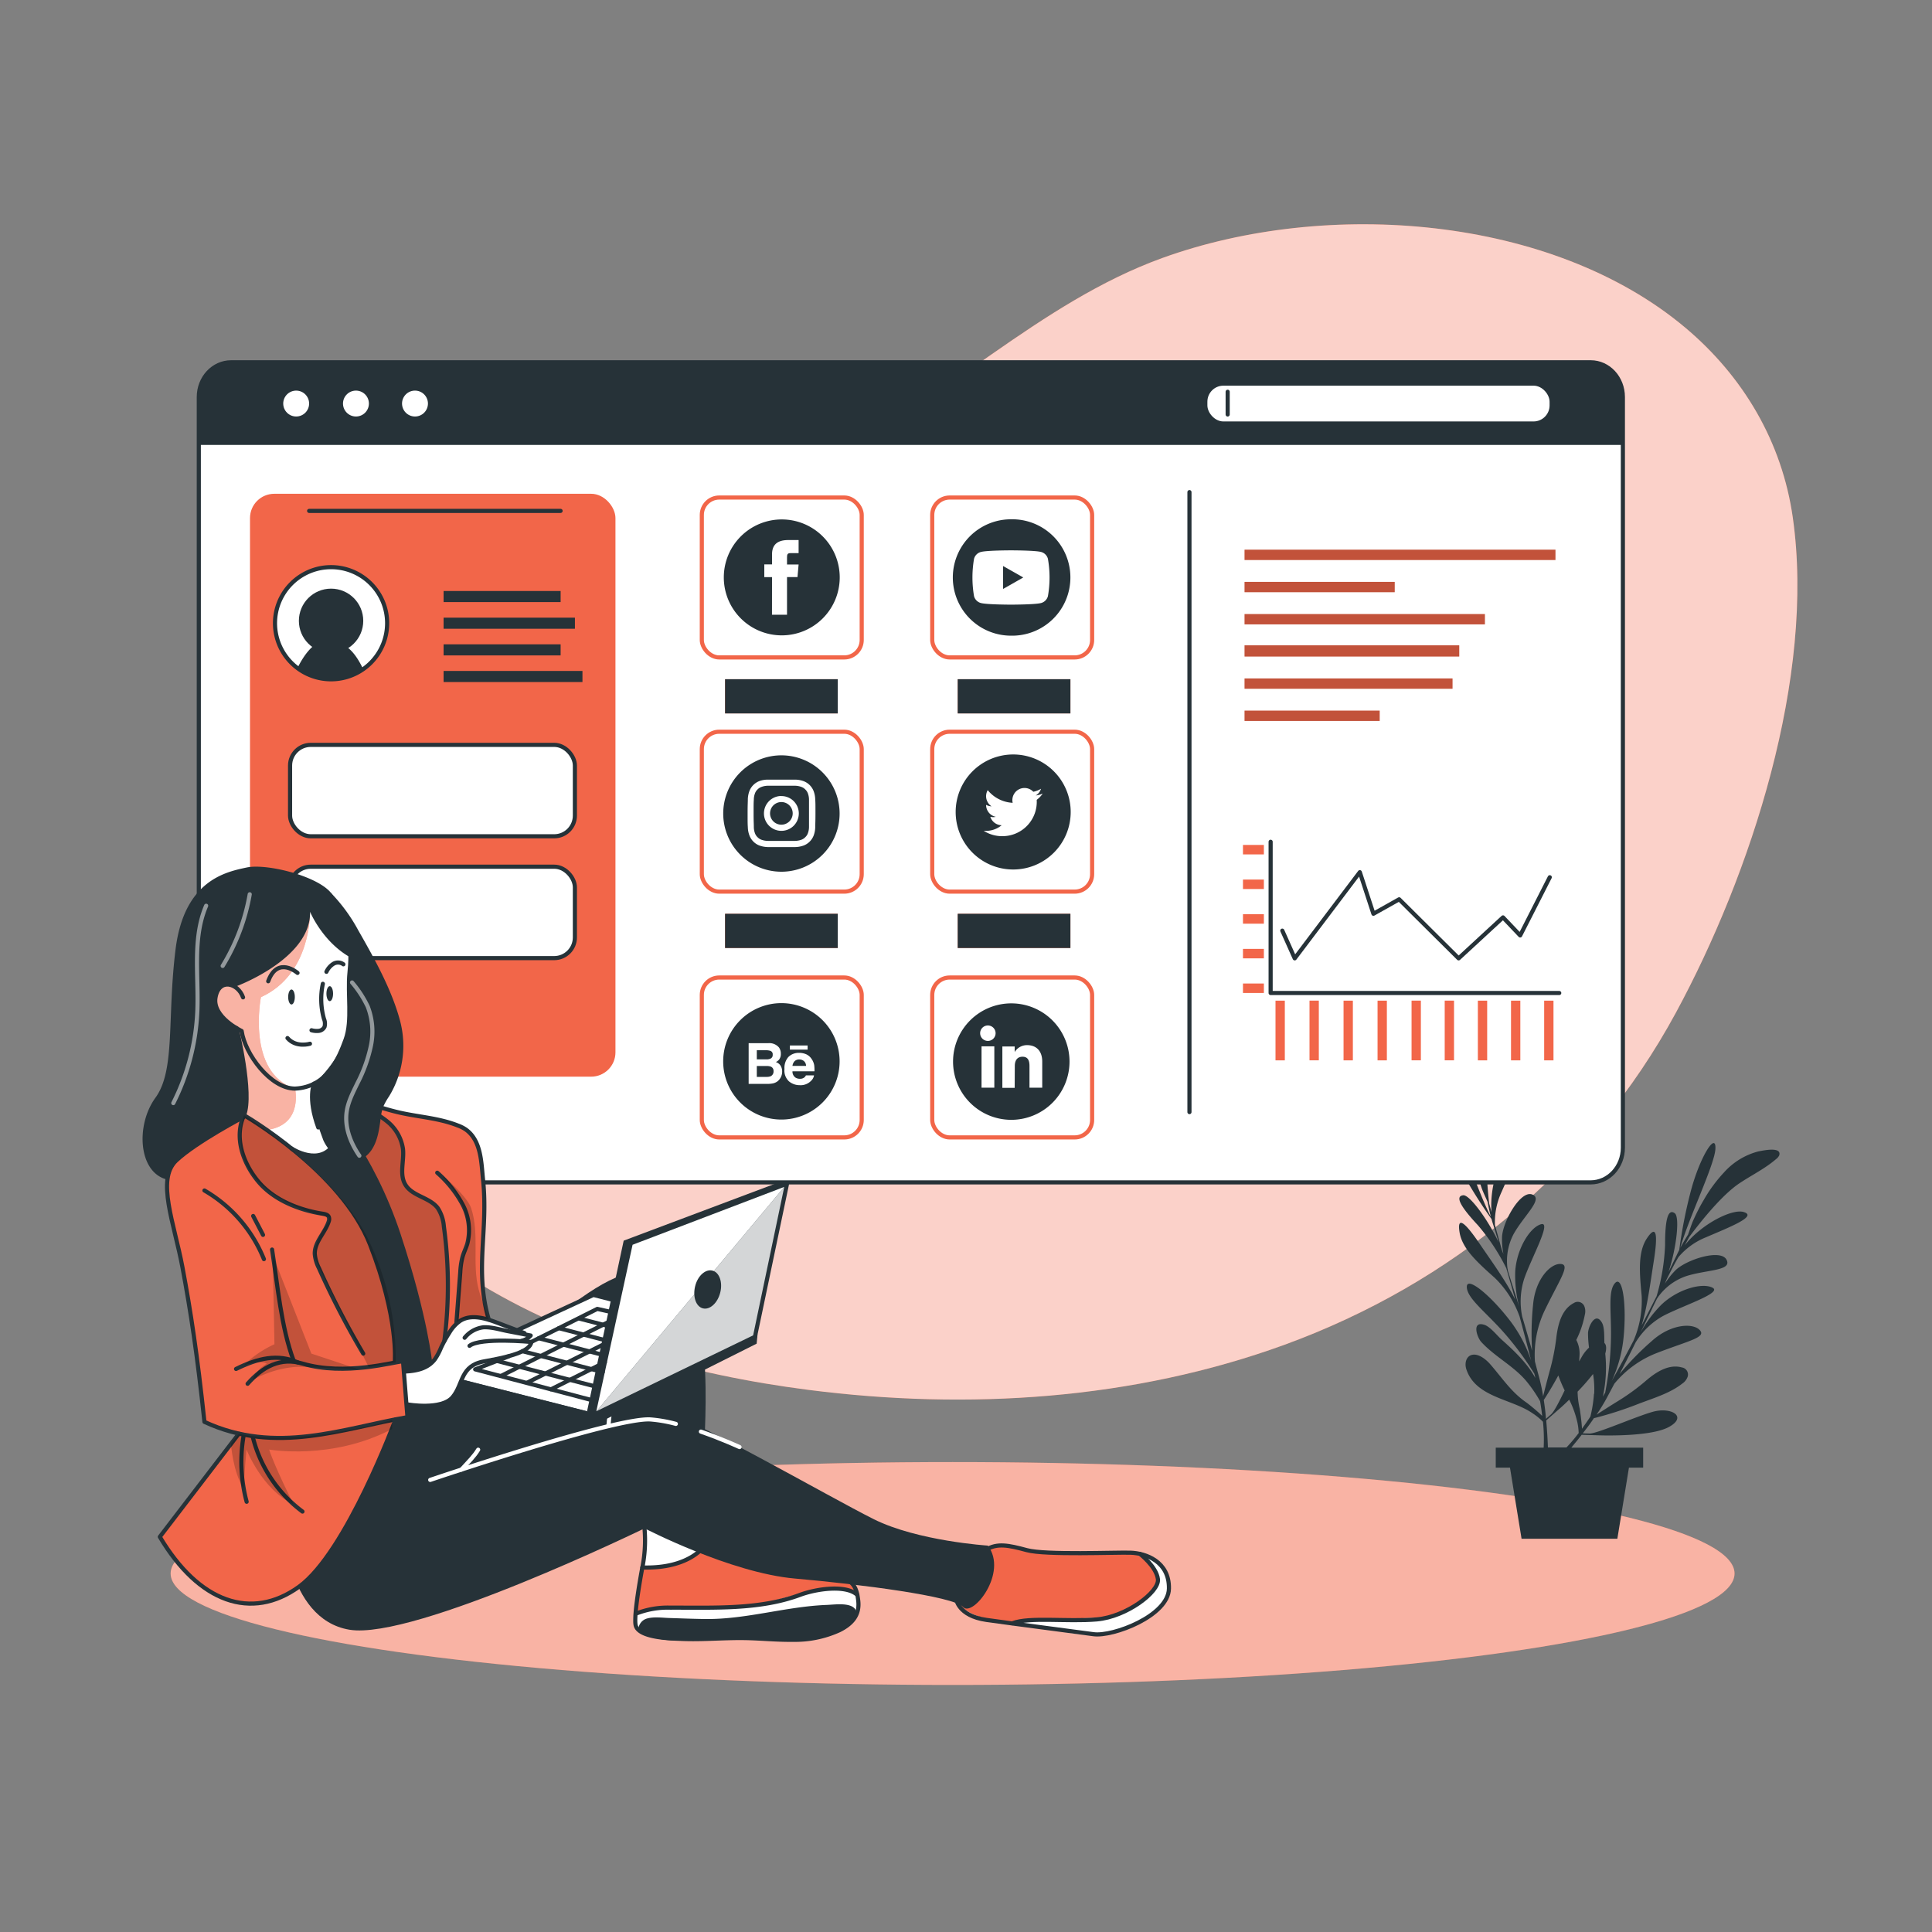 <svg viewBox="0 0 500 500" xmlns="http://www.w3.org/2000/svg"><rect x="0" y="0" width="500" height="500" fill="#808080" stroke="none"/><g id="freepik--background-simple--inject-1073"><path style="fill:#F26649" d="M436.14,84.79c-34.53-29-92.66-33.47-135.39-18-31.83,11.55-56.48,37.3-87,52-21.52,10.33-45.28,14.84-68.22,21.49-24.87,7.21-48.74,16.52-65.08,37.7-18.09,23.44-22.9,54.39-14.6,82.59,8.69,29.51,30.28,54.2,56.37,70.49s56.46,24.71,87,28.64C250.53,365,293.35,362.27,332.5,348c43-15.71,79.26-45.39,101.2-85.88,19.44-35.89,36.13-86.95,30.28-128.15C461.2,114.39,451.18,97.43,436.14,84.79Z"></path><path style="fill:#fff;opacity:0.7" d="M436.14,84.79c-34.53-29-92.66-33.47-135.39-18-31.83,11.55-56.48,37.3-87,52-21.52,10.33-45.28,14.84-68.22,21.49-24.87,7.21-48.74,16.52-65.08,37.7-18.09,23.44-22.9,54.39-14.6,82.59,8.69,29.51,30.28,54.2,56.37,70.49s56.46,24.71,87,28.64C250.53,365,293.35,362.27,332.5,348c43-15.71,79.26-45.39,101.2-85.88,19.44-35.89,36.13-86.95,30.28-128.15C461.2,114.39,451.18,97.43,436.14,84.79Z"></path></g><g id="freepik--Shadow--inject-1073"><ellipse style="fill:#F26649" ry="28.84" rx="202.37" cy="407.22" cx="246.53"></ellipse><ellipse style="fill:#fff;opacity:0.5" ry="28.84" rx="202.37" cy="407.22" cx="246.53"></ellipse></g><g id="freepik--Plant--inject-1073"><g id="freepik--plant--inject-1073"><path style="fill:#263238" d="M455,298a18,18,0,0,0-8.79,5.38,38,38,0,0,0-5.31,7.22c-1,1.65-1.83,3.36-2.63,5.09-.52,1.13-.92,2.54-1.41,3.83-.71,1.15-1.42,2.33-2,3.43,2.12-7.65,9-21.73,9.09-25.73.14-4.36-4,2.12-6.36,11a123.73,123.73,0,0,0-3,15.27c-.24.46-.45.89-.64,1.3-.43.89-1.16,2.4-2.13,4.38,2.13-6.5,2.9-14.21,1.62-15.17-1.86-1.38-2.53,2-2.52,8.26a54.15,54.15,0,0,1-2.19,13.19c-1.17,2.31-2.48,4.86-3.88,7.55,1.47-4.68,2.32-11.42,3.12-16.47,1.17-7.35.67-9.64-1.71-6.11s-2,8.65-1.4,14.91A26,26,0,0,1,422.74,347c-1.79,3.4-3.69,6.92-5.61,10.38a35.36,35.36,0,0,0,3.05-11.22c.83-8.49-.26-16.29-2.23-14.08s-.8,8.12-1.06,15.31a81.89,81.89,0,0,1-1.47,13l-.6,1.06a35.5,35.5,0,0,0,.62-11.12c.39-1.42.25-2.33-.22-2.76-.07-1.6.06-4-.62-5.23-1.72-3.07-3.6,1.06-3.62,2.69a27.4,27.4,0,0,0,.26,3.73,9.75,9.75,0,0,0-1.72,2.12c-.26.44-.53.92-.82,1.45,0-.51.06-1.06.08-1.55a7.61,7.61,0,0,0-.84-4,25.1,25.1,0,0,0,2.21-6.52A3.51,3.51,0,0,0,410,338a1.84,1.84,0,0,0-2.44-.92,3.07,3.07,0,0,0-.31.17c-3.26,1.73-4.13,5.89-4.51,9.23A56,56,0,0,1,401,355c-.67,2.51-1.26,4.78-1.64,6.36a45.31,45.31,0,0,0-1.06-5c-.37-1.37-.72-2.69-1.06-4a26.56,26.56,0,0,1,2.63-13.44c3.86-7.94,6.65-11.68,4-11.81s-6.56,4-7.11,10.54a72,72,0,0,0-.25,11.93c-.85-3-1.69-5.91-2.56-8.83a19.27,19.27,0,0,1,.48-9.71c1.82-5.39,7.26-15,4.4-14.21s-6.3,6.31-6.69,12.19a32.21,32.21,0,0,0,1,9.12q-.93-3.06-2-6.36c-.3-1-.62-2-.93-3a1.25,1.25,0,0,0-.08-.53,14.89,14.89,0,0,1,1.57-8.84c2.74-4.92,7.83-9.15,4.83-10.28S389,316,388.73,320a19.21,19.21,0,0,0,.36,4.54l-.37-.93c-.65-2.3-1.28-4.57-1.83-6.58a18.53,18.53,0,0,1,1.74-8.61c2.68-6.14,6.08-13.15,2.61-11.37-2.8,1.45-5.82,9.72-5.23,16.71-.23-.92-.45-1.7-.62-2.34-.45-4-1.31-13.42,0-19,.86-3.74,2.27-7.29,2.7-11.14A2.4,2.4,0,0,0,388,280c-.94-2.32-4,2.2-4.46,2.94a18,18,0,0,0-2.75,9.95,38.06,38.06,0,0,0,1.06,8.89q.64,2.79,1.55,5.52c.38,1.17,1.06,2.48,1.58,3.75.26,1.33.55,2.68.86,3.89-3.67-7.1-8.32-22.09-10.92-25.14-2.87-3.27-1.48,4.34,2.82,12.39A124.86,124.86,0,0,0,386,315.48c.14.5.28,1,.42,1.39.29.94.79,2.55,1.43,4.66-2.92-6.17-7.58-12.37-9.17-12.2-2.29.26-.47,3.19,3.8,7.76a54.13,54.13,0,0,1,7.35,11.12c.72,2.5,1.51,5.24,2.32,8.16-2.13-4.42-6.11-9.93-9-14.16-4.16-6.17-6.09-7.51-5.42-3.31s4.46,7.67,9.17,11.86a26.23,26.23,0,0,1,6.38,10c1,3.7,2,7.57,3,11.42a35.53,35.53,0,0,0-5.42-10.3c-5.2-6.79-11.32-11.74-11.25-8.79s4.95,6.49,9.69,11.89a78.91,78.91,0,0,1,7.77,10.5c.1.38.19.77.28,1.15-2.12-3.89-5.51-7.06-8.8-10-1.16-1.06-2.91-3.29-4.4-3.77-3.34-1.06-1.9,3.24-.8,4.44,3.57,3.9,8.6,6.31,11.9,10.42a35.7,35.7,0,0,1,3.33,4.92c.23,1.35.4,2.61.54,3.79q-1.9-1.8-4-3.4c-4-2.71-6.37-6.44-9.48-10-.93-1.06-2.51-2.38-4-2.45-2.12-.09-2.75,2.13-2.12,3.88,2.45,7.21,11.67,7.53,17.08,11.28a15.56,15.56,0,0,1,2.72,2.21,44.09,44.09,0,0,1,.18,6.7h-12.4v5.17h3.68l3,18.4h24.79l3-18.4h3.68v-5.17H406.66c.85-1.06,1.76-2.12,2.68-3.33l3.92.12s13.63.59,18.63-2.13.54-5.3-4.25-3.91S413.45,371,411.37,371l-1.76-.05c1-1.27,2-2.58,2.88-3.92a93.33,93.33,0,0,0,11.05-3.52c3.91-1.55,8.49-2.8,11.82-5.43a3.58,3.58,0,0,0,1.4-1.78,1.85,1.85,0,0,0-1.17-2.33,2,2,0,0,0-.33-.08c-3.57-1-7.05,1.48-9.55,3.66a56.4,56.4,0,0,1-7,5.06c-2.21,1.36-4.19,2.64-5.53,3.51,1-1.47,1.9-2.94,2.67-4.37.67-1.26,1.32-2.46,1.93-3.63a26.77,26.77,0,0,1,11.1-8c8.24-3.18,12.81-4,11-5.91s-7.54-1.56-12.4,2.85a71.67,71.67,0,0,0-8.34,8.55c1.45-2.8,2.81-5.48,4.16-8.2a19.38,19.38,0,0,1,7-6.78c5-2.68,15.52-6,12.91-7.37s-8.91.3-13.19,4.34a32.14,32.14,0,0,0-5.5,7.36c.94-1.93,1.9-3.92,2.91-6,.43-.92.9-1.86,1.38-2.84.1-.15.21-.29.3-.45a14.86,14.86,0,0,1,7.19-5.38c5.31-1.73,12-1.35,10.54-4.25s-10.22-.12-13.15,2.63a20.35,20.35,0,0,0-2.84,3.57c.13-.3.26-.62.38-.94,1.06-2.12,2.12-4.24,3.18-6a18.28,18.28,0,0,1,7.14-5.11c6.15-2.65,13.43-5.46,9.67-6.53-3-.86-10.9,3.12-15.22,8.64l1.14-2.12c2.4-3.25,8.2-10.72,13-13.93,3.18-2.13,6.63-3.79,9.55-6.31a2.58,2.58,0,0,0,.76-.91C461.23,296.59,455.94,297.83,455,298Zm-55.48,64.33c.8-1.22,2.21-3.47,3.77-6.36a41.18,41.18,0,0,0,1.64,3.87c-1.44,3-2.76,5.54-3.52,6.2l-1.32,1.16C400,365.62,399.77,364,399.54,362.37Zm9,8.59a41.46,41.46,0,0,1-3.12,3.68H400.6c-.07-2-.21-4.39-.44-7l2.95-2.6s1.29-1.06,3-2.77a24.69,24.69,0,0,1,1.94,5.18A14.6,14.6,0,0,1,408.56,371Zm4-10.21a35.44,35.44,0,0,1-.92,5.88c-.75,1.15-1.49,2.19-2.19,3.18-.06-1.78-.54-5-.59-5.22a21.6,21.6,0,0,1-.54-4.39,58.25,58.25,0,0,0,4-4.57A23.73,23.73,0,0,1,412.57,360.75Z"></path></g></g><g id="freepik--Window--inject-1073"><path style="fill:#fff;stroke:#263238;stroke-linecap:round;stroke-linejoin:round;stroke-width:1.069px" d="M420,102.76V297c0,5-3.73,9-8.36,9H59.82c-4.62,0-8.37-4-8.37-9V102.76c0-5,3.75-9,8.37-9H411.67C416.3,93.77,420,97.79,420,102.76Z"></path><rect style="fill:#F26649" rx="6.29" height="150.85" width="94.58" y="127.79" x="64.7"></rect><path style="fill:#fff;stroke:#263238;stroke-linecap:round;stroke-linejoin:round;stroke-width:1.069px" d="M100.19,161.29a14.51,14.51,0,1,1-14.51-14.51A14.5,14.5,0,0,1,100.19,161.29Z"></path><rect style="fill:#263238" height="2.87" width="30.29" y="152.95" x="114.8"></rect><rect style="fill:#263238" height="2.87" width="33.99" y="159.85" x="114.8"></rect><rect style="fill:#263238" height="2.87" width="30.29" y="166.75" x="114.8"></rect><rect style="fill:#263238" height="2.87" width="35.94" y="173.64" x="114.8"></rect><rect style="fill:#fff;stroke:#263238;stroke-linecap:round;stroke-linejoin:round;stroke-width:1.069px" rx="5.35" height="23.66" width="73.71" y="192.77" x="75.07"></rect><rect style="fill:#fff;stroke:#263238;stroke-linecap:round;stroke-linejoin:round;stroke-width:1.069px" rx="5.35" height="23.66" width="73.71" y="224.3" x="75.07"></rect><line style="fill:none;stroke:#263238;stroke-linecap:round;stroke-linejoin:round;stroke-width:1.069px" y2="287.81" x2="307.83" y1="127.36" x1="307.83"></line><path style="fill:#263238" d="M420,102.15v13H51.45v-13a8.38,8.38,0,0,1,8.37-8.38H411.67A8.36,8.36,0,0,1,420,102.15Z"></path><circle style="fill:#fff" r="3.35" cy="104.44" cx="76.65"></circle><path style="fill:#fff" d="M95.47,104.44a3.35,3.35,0,1,1-3.35-3.35A3.35,3.35,0,0,1,95.47,104.44Z"></path><path style="fill:#fff" d="M110.75,104.44a3.35,3.35,0,1,1-3.35-3.35A3.35,3.35,0,0,1,110.75,104.44Z"></path><rect style="fill:#F26649" height="2.67" width="80.46" y="142.26" x="322.09"></rect><rect style="fill:#F26649" height="2.67" width="38.86" y="150.59" x="322.09"></rect><rect style="fill:#F26649" height="2.67" width="62.2" y="158.92" x="322.09"></rect><rect style="fill:#F26649" height="2.9" width="55.56" y="167.01" x="322.09"></rect><rect style="fill:#F26649" height="2.67" width="53.82" y="175.58" x="322.09"></rect><rect style="fill:#F26649" height="2.67" width="34.97" y="183.91" x="322.09"></rect><rect style="opacity:0.2" height="2.67" width="80.46" y="142.26" x="322.09"></rect><rect style="opacity:0.2" height="2.67" width="38.86" y="150.59" x="322.09"></rect><rect style="opacity:0.2" height="2.67" width="62.2" y="158.92" x="322.09"></rect><rect style="opacity:0.2" height="2.9" width="55.56" y="167.01" x="322.09"></rect><rect style="opacity:0.2" height="2.67" width="53.82" y="175.58" x="322.09"></rect><rect style="opacity:0.2" height="2.67" width="34.97" y="183.91" x="322.09"></rect><circle style="fill:#263238" r="8.33" cy="160.67" cx="85.68"></circle><path style="fill:#263238" d="M94,173.2a14.52,14.52,0,0,1-17-.35c1.37-2.75,4-7,7.34-7C88.52,165.79,91.37,167.63,94,173.2Z"></path><rect style="fill:#fff" rx="4.15" height="9.26" width="88.56" y="99.81" x="312.47"></rect><line style="fill:none;stroke:#263238;stroke-linecap:round;stroke-linejoin:round;stroke-width:1.069px" y2="107.27" x2="317.72" y1="101.39" x1="317.72"></line><rect style="fill:#F26649" rx="3.95" height="12.97" width="27.98" y="256.8" x="119.44"></rect><polyline style="fill:none;stroke:#263238;stroke-linecap:round;stroke-linejoin:round;stroke-width:1.069px" points="403.53 256.99 328.84 256.99 328.84 217.85"></polyline><polyline style="fill:none;stroke:#263238;stroke-linecap:round;stroke-linejoin:round;stroke-width:1.069px" points="331.86 240.85 335.07 248.02 351.92 225.72 355.44 236.48 362.1 232.74 377.49 248.02 388.98 237.42 393.42 242.09 401.08 227.03"></polyline><rect style="fill:#F26649" height="2.45" width="5.41" y="254.53" x="321.68"></rect><rect style="fill:#F26649" height="2.45" width="5.41" y="245.57" x="321.68"></rect><rect style="fill:#F26649" height="2.45" width="5.41" y="236.6" x="321.68"></rect><rect style="fill:#F26649" height="2.45" width="5.41" y="227.63" x="321.68"></rect><rect style="fill:#F26649" height="2.45" width="5.41" y="218.67" x="321.68"></rect><rect style="fill:#F26649" transform="translate(99.82 633.21) rotate(-90)" height="2.41" width="15.45" y="265.49" x="358.8"></rect><rect style="fill:#F26649" transform="translate(108.4 641.79) rotate(-90)" height="2.41" width="15.45" y="265.49" x="367.38"></rect><rect style="fill:#F26649" transform="translate(116.98 650.37) rotate(-90)" height="2.41" width="15.45" y="265.49" x="375.95"></rect><rect style="fill:#F26649" transform="translate(125.56 658.95) rotate(-90)" height="2.41" width="15.45" y="265.49" x="384.53"></rect><rect style="fill:#F26649" transform="translate(134.14 667.53) rotate(-90)" height="2.41" width="15.45" y="265.49" x="393.11"></rect><rect style="fill:#F26649" transform="translate(91.02 624.41) rotate(-90)" height="2.41" width="15.45" y="265.49" x="349.99"></rect><rect style="fill:#F26649" transform="translate(82.22 615.61) rotate(-90)" height="2.41" width="15.45" y="265.49" x="341.19"></rect><rect style="fill:#F26649" transform="translate(73.41 606.8) rotate(-90)" height="2.41" width="15.45" y="265.49" x="332.39"></rect><rect style="fill:#F26649" transform="translate(64.61 598) rotate(-90)" height="2.41" width="15.45" y="265.49" x="323.58"></rect><path style="fill:#263238" d="M261.65,134.39a15.06,15.06,0,0,0,0,30.12h0a15.06,15.06,0,0,0,.61-30.12Z"></path><path style="fill:#fff" d="M271.2,144.62a2.48,2.48,0,0,0-1.76-1.77c-1.56-.42-7.8-.42-7.8-.42s-6.24,0-7.79.42a2.49,2.49,0,0,0-1.77,1.77,28.54,28.54,0,0,0,0,9.67,2.49,2.49,0,0,0,1.77,1.77c1.55.42,7.79.42,7.79.42s6.24,0,7.8-.42a2.5,2.5,0,0,0,1.76-1.77A28,28,0,0,0,271.2,144.62Z"></path><polygon style="fill:#263238" points="259.6 152.42 259.6 146.49 264.82 149.45 259.6 152.42"></polygon><path style="fill:#263238" d="M202.32,134.43a15,15,0,1,0,15,15A15,15,0,0,0,202.32,134.43Z"></path><path style="fill:#fff" d="M199.79,159.09h3.89v-9.74h2.71l.29-3.26h-3v-1.87c0-.77.15-1.07.9-1.07h2.1v-3.39H204c-2.89,0-4.2,1.28-4.2,3.71v2.6h-2v3.29h2Z"></path><path style="fill:#263238" d="M202.23,195.48a15.06,15.06,0,1,0,15.06,15.07v0A15.07,15.07,0,0,0,202.23,195.48Z"></path><path style="fill:#fff" d="M202.23,203.35c2.34,0,2.62,0,3.55,0a4.86,4.86,0,0,1,1.63.31,2.66,2.66,0,0,1,1,.65,2.73,2.73,0,0,1,.66,1,4.8,4.8,0,0,1,.3,1.63c0,.93,0,1.24,0,3.54s0,2.63,0,3.55a4.75,4.75,0,0,1-.3,1.63,2.61,2.61,0,0,1-.66,1,2.69,2.69,0,0,1-1,.66,5.1,5.1,0,0,1-1.63.3c-.93,0-1.21,0-3.55,0s-2.62,0-3.55,0a5,5,0,0,1-1.63-.3,2.69,2.69,0,0,1-1-.66,2.61,2.61,0,0,1-.66-1,4.75,4.75,0,0,1-.3-1.63c0-.92-.06-1.2-.06-3.55s0-2.61.06-3.54a4.8,4.8,0,0,1,.3-1.63,2.61,2.61,0,0,1,.66-1,2.66,2.66,0,0,1,1-.65,5,5,0,0,1,1.63-.31c.93,0,1.2,0,3.55,0m0-1.58c-2.38,0-2.69,0-3.62,0a6.33,6.33,0,0,0-2.1.38,4.48,4.48,0,0,0-2.56,2.56,6.54,6.54,0,0,0-.41,2.13c0,.94-.06,1.24-.06,3.62s0,2.68.06,3.62a6.44,6.44,0,0,0,.41,2.13,4.49,4.49,0,0,0,2.56,2.6,6.82,6.82,0,0,0,2.13.41c.94,0,1.24,0,3.62,0s2.68,0,3.62,0a6.82,6.82,0,0,0,2.13-.41,4.5,4.5,0,0,0,2.56-2.57,6.44,6.44,0,0,0,.41-2.13c0-.93.06-1.23.06-3.62s0-2.68-.06-3.62a6.44,6.44,0,0,0-.41-2.12,4.47,4.47,0,0,0-2.56-2.57,6.54,6.54,0,0,0-2.13-.41c-.94,0-1.24,0-3.62,0"></path><path style="fill:#fff" d="M202.23,206a4.51,4.51,0,1,0,4.5,4.52v0a4.5,4.5,0,0,0-4.5-4.5m0,7.41a2.93,2.93,0,1,1,2.92-2.93h0a2.93,2.93,0,0,1-2.92,2.93"></path><path style="fill:#263238;stroke:#263238;stroke-linecap:round;stroke-linejoin:round;stroke-width:1.069px" d="M262.21,224.49h0a14.34,14.34,0,0,1-14.35-14.35h0a14.35,14.35,0,0,1,14.35-14.35h0a14.35,14.35,0,0,1,14.35,14.35h0A14.34,14.34,0,0,1,262.21,224.49Z"></path><path style="fill:#fff" d="M254.57,215a8.79,8.79,0,0,0,4.8,1.4A8.88,8.88,0,0,0,268.3,207a6.67,6.67,0,0,0,1.55-1.63,6.26,6.26,0,0,1-1.8.5,3.16,3.16,0,0,0,1.37-1.74,6.36,6.36,0,0,1-2,.78,3.14,3.14,0,0,0-5.34,2.86,8.91,8.91,0,0,1-6.46-3.28,3.14,3.14,0,0,0,1,4.19,3.18,3.18,0,0,1-1.42-.39,3.14,3.14,0,0,0,2.51,3.1,2.93,2.93,0,0,1-1.41,0,3.13,3.13,0,0,0,2.93,2.18A6.36,6.36,0,0,1,254.57,215Z"></path><path style="fill:#263238" d="M261.73,259.67a15.07,15.07,0,1,0,15.06,15.07A15.07,15.07,0,0,0,261.73,259.67Z"></path><rect style="fill:#fff" height="10.7" width="3.31" y="270.79" x="254.02"></rect><path style="fill:#fff" d="M255.66,269.39a2,2,0,1,0-2-2h0a2,2,0,0,0,2,2Z"></path><path style="fill:#fff" d="M262.63,275.88c0-1.51.69-2.4,2-2.4s1.8.86,1.8,2.4v5.61h3.3v-6.75c0-2.86-1.63-4.26-3.91-4.26a3.73,3.73,0,0,0-3.22,1.78v-1.43h-3.19v10.7h3.19Z"></path><path style="fill:#263238" d="M202.22,289.74h0a15.06,15.06,0,0,1-15.06-15.06h0a15.07,15.07,0,0,1,15.06-15.07h0a15.07,15.07,0,0,1,15.07,15.07h0A15.07,15.07,0,0,1,202.22,289.74Z"></path><path style="fill:#fff" d="M200,280.39a3.16,3.16,0,0,0,1.2-.53,3.18,3.18,0,0,0,1.22-2.52,2.84,2.84,0,0,0-.41-1.55,2.31,2.31,0,0,0-1.22-.93,2.67,2.67,0,0,0,.81-.6,2.36,2.36,0,0,0,.48-1.56,2.65,2.65,0,0,0-.48-1.61,3.25,3.25,0,0,0-2.74-1.12h-5.11v10.54h4.74A7.63,7.63,0,0,0,200,280.39Zm-4.14-8.59h2.29a3.74,3.74,0,0,1,1.25.17.92.92,0,0,1,.57,1,1,1,0,0,1-.43.93,2.18,2.18,0,0,1-1.12.26h-2.56Zm0,6.9v-2.82h2.59a3,3,0,0,1,1.06.17,1.16,1.16,0,0,1,.68,1.14,1.35,1.35,0,0,1-.7,1.32,2.63,2.63,0,0,1-1.07.19Z"></path><path style="fill:#fff" d="M204.17,279.84a4.24,4.24,0,0,0,2.75,1,3.76,3.76,0,0,0,3-1.14,2.44,2.44,0,0,0,.75-1.4h-2.09a1.76,1.76,0,0,1-.41.53,1.73,1.73,0,0,1-1.14.36,2.14,2.14,0,0,1-1.13-.29,1.87,1.87,0,0,1-.81-1.65h5.69a10,10,0,0,0-.06-1.55A4,4,0,0,0,210,274a3.21,3.21,0,0,0-1.35-1.15,4.45,4.45,0,0,0-1.84-.37,3.77,3.77,0,0,0-2.79,1.08,4.25,4.25,0,0,0-1,3.09A3.82,3.82,0,0,0,204.17,279.84Zm1.46-5.2a1.67,1.67,0,0,1,1.22-.45,1.81,1.81,0,0,1,1.22.43,1.69,1.69,0,0,1,.54,1.23h-3.52A2.16,2.16,0,0,1,205.63,274.64Z"></path><rect style="fill:#fff" height="1.07" width="4.59" y="270.57" x="204.42"></rect><rect style="fill:none;stroke:#F26649;stroke-miterlimit:10;stroke-width:1.069px" rx="4.51" height="41.38" width="41.38" y="128.76" x="181.63"></rect><rect style="fill:none;stroke:#F26649;stroke-miterlimit:10;stroke-width:1.069px" rx="4.51" height="41.38" width="41.38" y="128.76" x="241.26"></rect><rect style="fill:none;stroke:#F26649;stroke-miterlimit:10;stroke-width:1.069px" rx="4.51" height="41.38" width="41.38" y="189.37" x="181.63"></rect><rect style="fill:none;stroke:#F26649;stroke-miterlimit:10;stroke-width:1.069px" rx="4.51" height="41.38" width="41.38" y="189.37" x="241.26"></rect><rect style="fill:none;stroke:#F26649;stroke-miterlimit:10;stroke-width:1.069px" rx="4.51" height="41.38" width="41.38" y="252.98" x="181.63"></rect><rect style="fill:none;stroke:#F26649;stroke-miterlimit:10;stroke-width:1.069px" rx="4.51" height="41.38" width="41.38" y="252.98" x="241.26"></rect><rect style="fill:#F26649" height="8.85" width="29.16" y="236.49" x="247.86"></rect><rect style="fill:#F26649" height="8.85" width="29.16" y="175.78" x="247.86"></rect><rect style="fill:#F26649" height="8.85" width="29.16" y="175.78" x="187.65"></rect><rect style="fill:#F26649" height="8.85" width="29.16" y="236.49" x="187.65"></rect><rect style="fill:#263238" height="8.85" width="29.16" y="236.49" x="247.86"></rect><rect style="fill:#263238" height="8.85" width="29.16" y="175.78" x="247.86"></rect><rect style="fill:#263238" height="8.85" width="29.16" y="175.78" x="187.65"></rect><rect style="fill:#263238" height="8.85" width="29.16" y="236.49" x="187.65"></rect><line style="fill:none;stroke:#263238;stroke-linecap:round;stroke-linejoin:round;stroke-width:1.069px" y2="132.22" x2="145.08" y1="132.22" x1="80"></line></g><g id="freepik--Character--inject-1073"><path style="fill:#fff" d="M165.21,389.24s2.33,8,1.55,12.89c0,0-.93,8.14-2,12.48s-2.16,7.35,3.95,9.07,21.12-1.93,24.64-.7,23.56-1.52,26.55-2.84,3.46-10.47-3-13.65S165.21,389.24,165.21,389.24Z"></path><path style="fill:#F26649" d="M166.1,406s-1.74,9.78-1.69,11.56a38.91,38.91,0,0,1,9.11-1.46c4.12,0,16.47.16,21.37-.58s14.32-4.19,18.68-4.21a46.78,46.78,0,0,1,8.25.73s.51-3.49-6.37-5.31-31.95-7.09-31.95-7.09S177.9,405.66,166.1,406Z"></path><path style="fill:#fff" d="M253.44,401.34s4.39-2.78,8.52-1.08S280.8,402,280.8,402s11.64-1.46,16.6,1,5.51,6.17,5.12,9.06-7.71,10.6-17.32,11-10.4-1.76-18.3-2.18c0,0-10.6-.67-13.66-2s-7.06-2.43-6.94-8.15S253.44,401.34,253.44,401.34Z"></path><path style="fill:#F26649" d="M253.44,401.34s4.45-2.52,12.31-.16,21.71-1.13,27.71.95,6.83,6,6.06,7.51-5.88,7.62-11.56,8.59-18.49.38-24.36,1.45c0,0-12.13.7-16-5.36S253.44,401.34,253.44,401.34Z"></path><polygon style="fill:#263238" points="88.42 396.96 81.02 383.17 101.2 362.35 119.41 364.52 129.72 380.23 127.15 389.24 88.42 396.96"></polygon><path style="fill:#263238" d="M73.15,393.19s.56,25.79,17.28,28.58,76.39-26.24,76.39-26.24,22.22,11.54,38.94,13,41,4.57,43.48,7.35S261,407,255.65,400c0,0-18.11-1.15-29.53-6.84s-48.76-27.29-56.28-28.61-51,19.29-51,19.29l-13.1,2.79Z"></path><path style="fill:#263238" d="M122.62,374.77l-3.21-10.25s32.13-35.71,45.8-35.23,16.08,12.57,17,22,0,23.44,0,23.44l-31.42,3.93-23.69,10.58-4.53-14.47"></path><path style="fill:none;stroke:#fff;stroke-linecap:round;stroke-linejoin:round;stroke-width:1.069px" d="M157.48,368.78c0,.56,1.1-16.28,5.93-23.81"></path><path style="fill:none;stroke:#fff;stroke-linecap:round;stroke-linejoin:round;stroke-width:1.069px" d="M168.54,344.69a46.24,46.24,0,0,0,.06,10"></path><path style="fill:none;stroke:#263238;stroke-linecap:round;stroke-linejoin:round;stroke-width:1.069px" d="M166.24,405.66s-2.37,12.39-1.72,15c.83,3.31,9.49,3.38,11.95,3.49,5.44.23,10.87-.31,16.31-.22,4.14.07,8.27.51,12.42.45a27.64,27.64,0,0,0,12.06-2.49c3.18-1.59,5.26-3.85,4.86-7.55-.53-4.88-2.16-6.11-8.9-6.88s-30.53-7.88-30.53-7.88S179,406.06,166.24,405.66Z"></path><path style="fill:none;stroke:#263238;stroke-linecap:round;stroke-linejoin:round;stroke-width:1.069px" d="M166.24,405.66a35.55,35.55,0,0,0,0-14c-1.58-7.12,10.67-.92,10.67-.92l6.59,7.11-.81,1.72"></path><path style="fill:#263238" d="M165.21,421.94a3.06,3.06,0,0,1,2.35-3.1c1.78-.47,3.94-.15,5.75-.1,3.13.1,6.26.23,9.39.26,10.54.09,20.77-3.25,31.3-3.65,1.85-.07,5.16-.56,6.8.59,2.64,1.85-2.23,5.48-4.06,6.22a37.89,37.89,0,0,1-14,2.22c-6.18-.29-15.86-.25-20.05-.2S170.64,425.83,165.21,421.94Z"></path><path style="fill:none;stroke:#263238;stroke-linecap:round;stroke-linejoin:round;stroke-width:1.069px" d="M164.82,417.52a22.29,22.29,0,0,1,8.7-1.46c10.94-.05,23,.6,33.44-3.28,4.62-1.72,12.17-2.64,14.92,0"></path><path style="fill:none;stroke:#263238;stroke-linecap:round;stroke-linejoin:round;stroke-width:1.069px" d="M247.43,413.7s.39,4.48,7.9,5.54,22.67,3,27.68,3.69,19.38-4.75,19.51-11.8-6.06-9.16-9.89-9.29-22,.66-26.88-.66-7.65-1.85-10.55-.13"></path><path style="fill:none;stroke:#263238;stroke-linecap:round;stroke-linejoin:round;stroke-width:1.069px" d="M295,402.13s4.27,3.27,4.67,6.56-8.17,9.75-15.82,10.41-17.45-.69-21.84,1"></path><path style="fill:#263238" d="M74.34,296.35s5.84,4.33,8.66,2.47,9-8.9,9-8.9l8.92,4.86,9.36,30.05,6.26,26.56,10,4.89v4.25s-5.88,6.09-12,7.9S101.74,372,96.7,370.82,82,336.26,82,336.26l-24.3-35.51Z"></path><polygon style="fill:#fff;stroke:#263238;stroke-linecap:round;stroke-linejoin:round;stroke-width:1.069px" points="153.57 366.19 110.27 355.19 153.57 335.13 194.89 345.67 153.57 366.19"></polygon><polygon style="fill:#fff" points="153.57 366.19 163.25 321.75 203.69 306.32 195.38 345.96 153.57 366.19"></polygon><polygon style="fill:#263238" points="110.27 354.68 110.27 357.11 153.83 368.78 195.82 347.74 196.05 345.32 153.83 365.74 110.27 354.68"></polygon><path style="fill:#F26649" d="M89.25,293.08a68.48,68.48,0,0,1,11.55,20c3.88,11.19,11.17,34.87,10.54,44l15.43-12a94.07,94.07,0,0,1-1.67-23.24c.85-11.4,1.71-29.56-8.26-31.05-10.42-2.23-24.32-5.63-24.32-5.63Z"></path><path style="fill:#F26649" d="M63.16,288.62S47.51,297,45.57,300.38s-3.07,2.38-2.34,7.72,4.61,22.75,5.55,28.63S52.91,368,52.91,368a55.66,55.66,0,0,0,8.89,3L41.35,397.73S49.06,414.48,63.79,415s21.56-13.81,27.93-23.9,10.64-23.73,10.64-23.73l3.09-.57L104.3,352.3l-1.94.3s-.41-20.22-9-35.46S63.16,288.62,63.16,288.62Z"></path><path style="opacity:0.2" d="M96.35,287.71s6.81,3.48,7.51,7.86-1.54,9.81,1.73,11.95,7.11,2.59,9,8.29,1.32,32.06,0,36.58-3.2,0-3.2,0l-2.17-11.52-4.46-16.49L100.35,312l-4-8.58-4.8-9.77Z"></path><path style="fill:#fff" d="M105.18,363.45s6.37.84,8.5-.08,4-1.38,5.5-5.58,4.3-5.49,7.31-5.69,9.82-1.53,11-4.81l-2.95-.21a7,7,0,0,0,2.74-1.5h-1.24s-5.92-3.11-8.94-3.86-6.25-1.53-9.1.93-4.38,7.76-5.54,9.14-4.23,3.09-8.26,3.08Z"></path><path style="fill:none;stroke:#263238;stroke-linecap:round;stroke-linejoin:round;stroke-width:1.069px" d="M105.59,363.48s8.64,1.51,11.52-1.88,1.88-8.19,8.28-9.3,11.82-2.5,12.12-5c0,0-13.16-1.25-16,1"></path><path style="fill:none;stroke:#263238;stroke-linecap:round;stroke-linejoin:round;stroke-width:1.069px" d="M135,347a4.37,4.37,0,0,0,2.34-1.37l-5.91-1.13c-2.07-.4-4.14-1.09-6.28-1a7.38,7.38,0,0,0-4.9,2.71"></path><path style="fill:none;stroke:#263238;stroke-linecap:round;stroke-linejoin:round;stroke-width:1.069px" d="M135.72,345l-6.85-2.61c-3.15-1.2-6.86-2.36-9.73-.59a9.68,9.68,0,0,0-2.83,3.07,33.85,33.85,0,0,0-2.21,4,14.91,14.91,0,0,1-1.62,3c-1.87,2.36-4.76,2.95-7.77,3.08"></path><path style="fill:#fff" d="M62,288.62s8.69,3.4,12.3,7.73c0,0,8.71,5.92,12.33-.59s4-19.62,4-19.62L94,268.65,92.7,248.56l-9.42-14.15-8.94-6.57-9.71,18.74-11.28,7.68,1.29,21Z"></path><path style="fill:#F26649" d="M80.22,236s.42,16.12-12.7,22.06c0,0-3.82,19.57,8.83,23.71,0,0,2.14,9.15-6.95,10.61-11.73-5.75-9.66-11.9-9.66-11.9l-4.05-17.33L54.4,251.5l15-11.77Z"></path><path style="fill:#fff;opacity:0.5" d="M80.22,236s.42,16.12-12.7,22.06c0,0-3.82,19.57,8.83,23.71,0,0,2.14,9.15-6.95,10.61-11.73-5.75-9.66-11.9-9.66-11.9l-4.05-17.33L54.4,251.5l15-11.77Z"></path><path style="fill:none;stroke:#263238;stroke-linecap:round;stroke-linejoin:round;stroke-width:1.069px" d="M90.45,244.49s.56,1.82,0,7.26.78,12.39-1,17.27-4.8,12.32-13.09,12.71c-6.36,0-13-9-13.82-14.91,0,0-7.67-3.6-6.76-8.7s5.83-3.73,7.12,0"></path><path style="fill:none;stroke:#263238;stroke-linecap:round;stroke-linejoin:round;stroke-width:1.069px" d="M83.55,254.61a18.94,18.94,0,0,0,.29,9.07,3.14,3.14,0,0,1,.15,2.06,1.92,1.92,0,0,1-1.49,1.05,5,5,0,0,1-1.88-.16"></path><path style="fill:none;stroke:#263238;stroke-linecap:round;stroke-linejoin:round;stroke-width:1.069px" d="M80.22,270.12s-3.58,1.11-5.82-1.47"></path><path style="fill:none;stroke:#263238;stroke-linecap:round;stroke-linejoin:round;stroke-width:1.069px" d="M63.16,288.62c2.22-5.64-1.92-22.55-1.92-22.55"></path><path style="fill:none;stroke:#263238;stroke-linecap:round;stroke-linejoin:round;stroke-width:1.069px" d="M77,251.79s-5.17-4.5-7.59,2.16"></path><path style="fill:none;stroke:#263238;stroke-linecap:round;stroke-linejoin:round;stroke-width:1.069px" d="M84.48,251.5a4.85,4.85,0,0,1,1.79-2.06,2.34,2.34,0,0,1,2.6.12"></path><ellipse style="fill:#263238" ry="1.94" rx="0.86" cy="258.02" cx="75.44"></ellipse><path style="fill:#263238" d="M86.2,257.16c0,1.07-.38,1.94-.86,1.94s-.86-.87-.86-1.94.38-1.94.86-1.94S86.2,256.09,86.2,257.16Z"></path><path style="fill:none;stroke:#263238;stroke-linecap:round;stroke-linejoin:round;stroke-width:1.069px" d="M81.31,280.44s-1.78,3.56,1.06,11.35"></path><path style="fill:#263238" d="M61.24,255.22s19.32-7.16,19-19.26c0,0,3.22,7.81,10.48,11.84,0,0-2.08-11.06-4.5-15.87s-16.86-8.59-22.39-7.42-16.19,3.39-18.4,21.21,0,31.22-5.2,38.37-4.42,19.51,3.13,21.2a15.88,15.88,0,0,1,3.8-6.27c2.73-2.6,16.27-10.14,16.27-10.14s.59-13.54-2.17-22.81c0,0-5.78-1.78-5.47-7.95C56.35,253.32,61.24,255.22,61.24,255.22Z"></path><path style="fill:#263238" d="M85.56,231a43.35,43.35,0,0,1,7.14,9.73c4.19,7.33,8.82,15.6,10.92,23.78a25.1,25.1,0,0,1-2.93,19.23,17.68,17.68,0,0,0-1.46,2.57,13.47,13.47,0,0,0-.76,3.45c-.35,2.67-.76,5.44-2.22,7.71s-4.28,3.88-6.87,3.1a10.64,10.64,0,0,1-5.69-5.45c-2-5.45-3.26-8.92-2.38-14.66,0,0,9.15-8.06,9.08-17.33s1.58-15.66-2.18-20.26S85.56,231,85.56,231Z"></path><path style="fill:none;stroke:#263238;stroke-linecap:round;stroke-linejoin:round;stroke-width:1.069px" d="M63.41,288.88s-12.68,6.62-17.84,11.5-.49,16.16,1.65,27.6,3.8,22.34,5.69,40c18.54,8.62,36,1.62,52.54-1.22L104.3,352.3c-2.41.13-15,3.85-26,.6-5.68-1.69-10.31.77-14.22,5.22"></path><path style="fill:none;stroke:#263238;stroke-linecap:round;stroke-linejoin:round;stroke-width:1.069px" d="M61.09,354.28c5.65-2.78,10.76-4,16-1.68"></path><path style="fill:none;stroke:#263238;stroke-linecap:round;stroke-linejoin:round;stroke-width:1.069px" d="M76,352.17c-3.27-8.83-4.07-19.06-5.59-28.79"></path><path style="fill:none;stroke:#263238;stroke-linecap:round;stroke-linejoin:round;stroke-width:1.069px" d="M52.91,308.1A36.16,36.16,0,0,1,68.3,325.86"></path><path style="fill:none;stroke:#263238;stroke-linecap:round;stroke-linejoin:round;stroke-width:1.069px" d="M65.52,314.69l2.55,4.9"></path><path style="fill:none;stroke:#263238;stroke-linecap:round;stroke-linejoin:round;stroke-width:1.069px" d="M63.16,288.62S88.35,303.1,95.77,322.1s6.41,30.27,6.41,30.27"></path><path style="fill:none;stroke:#263238;stroke-linecap:round;stroke-linejoin:round;stroke-width:1.069px" d="M63.16,288.62c-2.69,5.78-.19,12.53,3.66,17.13,4,4.8,10.55,7.4,16.62,8.35.66.1,1.45.26,1.67.89a1.6,1.6,0,0,1,0,1c-.91,3-3.71,5.38-3.65,8.5a9.63,9.63,0,0,0,1.07,3.67A219.06,219.06,0,0,0,94,350.31"></path><path style="fill:none;stroke:#fff;stroke-linecap:round;stroke-linejoin:round;stroke-width:1.069px;opacity:0.5" d="M64.63,231.44a53,53,0,0,1-7,18.54"></path><path style="fill:none;stroke:#fff;stroke-linecap:round;stroke-linejoin:round;stroke-width:1.069px;opacity:0.5" d="M53.35,234.41c-3.62,8.45-1.9,18.1-2.28,27.29a58.27,58.27,0,0,1-6.22,23.78"></path><path style="fill:none;stroke:#263238;stroke-linecap:round;stroke-linejoin:round;stroke-width:1.069px" d="M102.36,367.36s-12.74,34.47-25,43.3-25.87,4.1-36-12.93L61.8,371.05"></path><path style="fill:none;stroke:#263238;stroke-linecap:round;stroke-linejoin:round;stroke-width:1.069px" d="M65.47,372.09a34.5,34.5,0,0,0,12.81,19.1"></path><path style="fill:none;stroke:#263238;stroke-linecap:round;stroke-linejoin:round;stroke-width:1.069px" d="M63,371.82a39.85,39.85,0,0,0,.83,16.83"></path><path style="fill:none;stroke:#263238;stroke-linecap:round;stroke-linejoin:round;stroke-width:1.069px" d="M84.48,285.69s11.62,12.4,18.7,33.9,8.16,33.31,8.16,33.31"></path><path style="fill:none;stroke:#263238;stroke-linecap:round;stroke-linejoin:round;stroke-width:1.069px" d="M75.44,297.22s7.52,5,11.23-1.46,1-8.65,1-8.65"></path><path style="fill:none;stroke:#263238;stroke-linecap:round;stroke-linejoin:round;stroke-width:1.069px" d="M86,284.77c2.35-.38,4.71.44,6.91,1.34a26.32,26.32,0,0,1,7.32,4.14,11.22,11.22,0,0,1,4.07,7.16c.31,3.09-1,6.51.61,9.18,1.8,3,6.27,3.27,8.38,6.05a10.12,10.12,0,0,1,1.58,4.74A112.59,112.59,0,0,1,115,347"></path><path style="fill:none;stroke:#263238;stroke-linecap:round;stroke-linejoin:round;stroke-width:1.069px" d="M113.16,303.5a29.58,29.58,0,0,1,6.54,8.19,14.18,14.18,0,0,1,1.23,10.22c-.38,1.24-1,2.41-1.3,3.66a19.55,19.55,0,0,0-.51,3.66l-1,13"></path><path style="fill:none;stroke:#263238;stroke-linecap:round;stroke-linejoin:round;stroke-width:1.069px" d="M89.25,283.64C94.16,285.11,99,287,104,288.07s9.73,1.34,14.49,3.21a9.5,9.5,0,0,1,2,1c4.09,2.86,4.06,8.62,4.52,13,1.4,13.35-2.27,23.33,1.48,36.22"></path><path style="fill:none;stroke:#263238;stroke-linecap:round;stroke-linejoin:round;stroke-width:1.069px" d="M101.2,370.76s12.53,1.33,24.07-9.12"></path><path style="fill:none;stroke:#fff;stroke-linecap:round;stroke-linejoin:round;stroke-width:1.069px;opacity:0.5" d="M93,299.1c-2.3-3.36-3.87-7.43-3.27-11.45.39-2.61,1.66-5,2.8-7.36A38.18,38.18,0,0,0,96,270.61a17.93,17.93,0,0,0-.84-10.13,28.17,28.17,0,0,0-4.05-6.22"></path><polygon style="fill:#263238" points="153.57 366.19 203.69 306.32 195.38 345.96 153.57 366.19"></polygon><polygon style="fill:#fff;opacity:0.8" points="153.57 366.19 203.69 306.32 195.38 345.96 153.57 366.19"></polygon><path style="fill:#263238" d="M186.39,334.55c-.69,2.7-2.7,4.51-4.49,4.05s-2.66-3-2-5.72,2.71-4.51,4.49-4.05S187.09,331.85,186.39,334.55Z"></path><polygon style="fill:none;stroke:#263238;stroke-linecap:round;stroke-linejoin:round;stroke-width:1.069px" points="153.57 366.19 163.25 321.75 203.69 306.32 195.38 345.96 153.57 366.19"></polygon><polygon style="fill:#263238" points="151.93 365.23 161.41 321.08 202.37 305.68 203.88 306.06 163.25 321.75 153.57 366.19 151.93 365.23"></polygon><path style="opacity:0.2" d="M63.16,288.62s-3.56,9.81,3.66,17.13S85.11,315,85.11,315l0,1s-4.8,6.51-3.45,9.86,13.75,27.91,13.75,27.91l7-1.17a71.19,71.19,0,0,0-7.68-33C86,303,63.16,288.62,63.16,288.62Z"></path><path style="opacity:0.2" d="M59.77,373.69s.5,7.26,3.26,11.5c0,0,.32-5.34.76-10.05,0,0,4.09,10.46,12.16,14.15,0,0-4.76-9.44-6.3-14.15,0,0,16.19,2.88,31.83-5.33v-2.28s-24.12,7.07-39.68,3.52Z"></path><path style="opacity:0.2" d="M70.58,324.83l10,25.48,12.08,4-13.28-.51s-6.17-.89-13.9,3.28c0,0,.35-2.25,3.55-4.15,0,0-1.15-1.12-6,.45a27.3,27.3,0,0,1,8-5.49Z"></path><path style="opacity:0.2" d="M115.05,305c-2.41-2.6,5.75,4.26,6.87,7.62s1.18,7,1.16,10.53-.1,7.15.8,10.58c.6,2.29,1.9,5.49,2.61,7.75,0,0-6.57-.91-8.33.68l1.47-16.62S125,315.8,115.05,305Z"></path><polyline style="fill:none;stroke:#263238;stroke-linecap:round;stroke-linejoin:round;stroke-width:1.069px" points="137.51 347.29 154.58 338.74 158.29 339.57"></polyline><polyline style="fill:none;stroke:#263238;stroke-linecap:round;stroke-linejoin:round;stroke-width:1.069px" points="153.16 362.35 122.97 354.39 131.64 351.02"></polyline><line style="fill:none;stroke:#263238;stroke-linecap:round;stroke-linejoin:round;stroke-width:1.069px" y2="356.06" x2="129.72" y1="341.94" x1="157.88"></line><line style="fill:none;stroke:#263238;stroke-linecap:round;stroke-linejoin:round;stroke-width:1.069px" y2="357.81" x2="136.48" y1="347.29" x1="157.45"></line><line style="fill:none;stroke:#263238;stroke-linecap:round;stroke-linejoin:round;stroke-width:1.069px" y2="359.56" x2="142.58" y1="352.56" x1="156.54"></line><line style="fill:none;stroke:#263238;stroke-linecap:round;stroke-linejoin:round;stroke-width:1.069px" y2="358.97" x2="154.68" y1="351.92" x1="127.49"></line><line style="fill:none;stroke:#263238;stroke-linecap:round;stroke-linejoin:round;stroke-width:1.069px" y2="355.09" x2="155.99" y1="349.69" x1="135.21"></line><line style="fill:none;stroke:#263238;stroke-linecap:round;stroke-linejoin:round;stroke-width:1.069px" y2="350.78" x2="156.54" y1="346.34" x1="139.42"></line><line style="fill:none;stroke:#263238;stroke-linecap:round;stroke-linejoin:round;stroke-width:1.069px" y2="347.06" x2="157.45" y1="343.73" x1="144.63"></line><line style="fill:none;stroke:#263238;stroke-linecap:round;stroke-linejoin:round;stroke-width:1.069px" y2="343.41" x2="158.29" y1="341.26" x1="149.97"></line><path style="fill:none;stroke:#fff;stroke-linecap:round;stroke-linejoin:round;stroke-width:1.069px" d="M181.39,370.5c5.52,1.92,10,4,10,4"></path><path style="fill:none;stroke:#fff;stroke-linecap:round;stroke-linejoin:round;stroke-width:1.069px" d="M111.34,383s47.92-16.25,57-15.65a36.8,36.8,0,0,1,6.57,1.15"></path><path style="fill:none;stroke:#fff;stroke-linecap:round;stroke-linejoin:round;stroke-width:1.069px" d="M119.41,380.34c2-2.22,3.25-3.37,4.34-5.16"></path></g></svg>